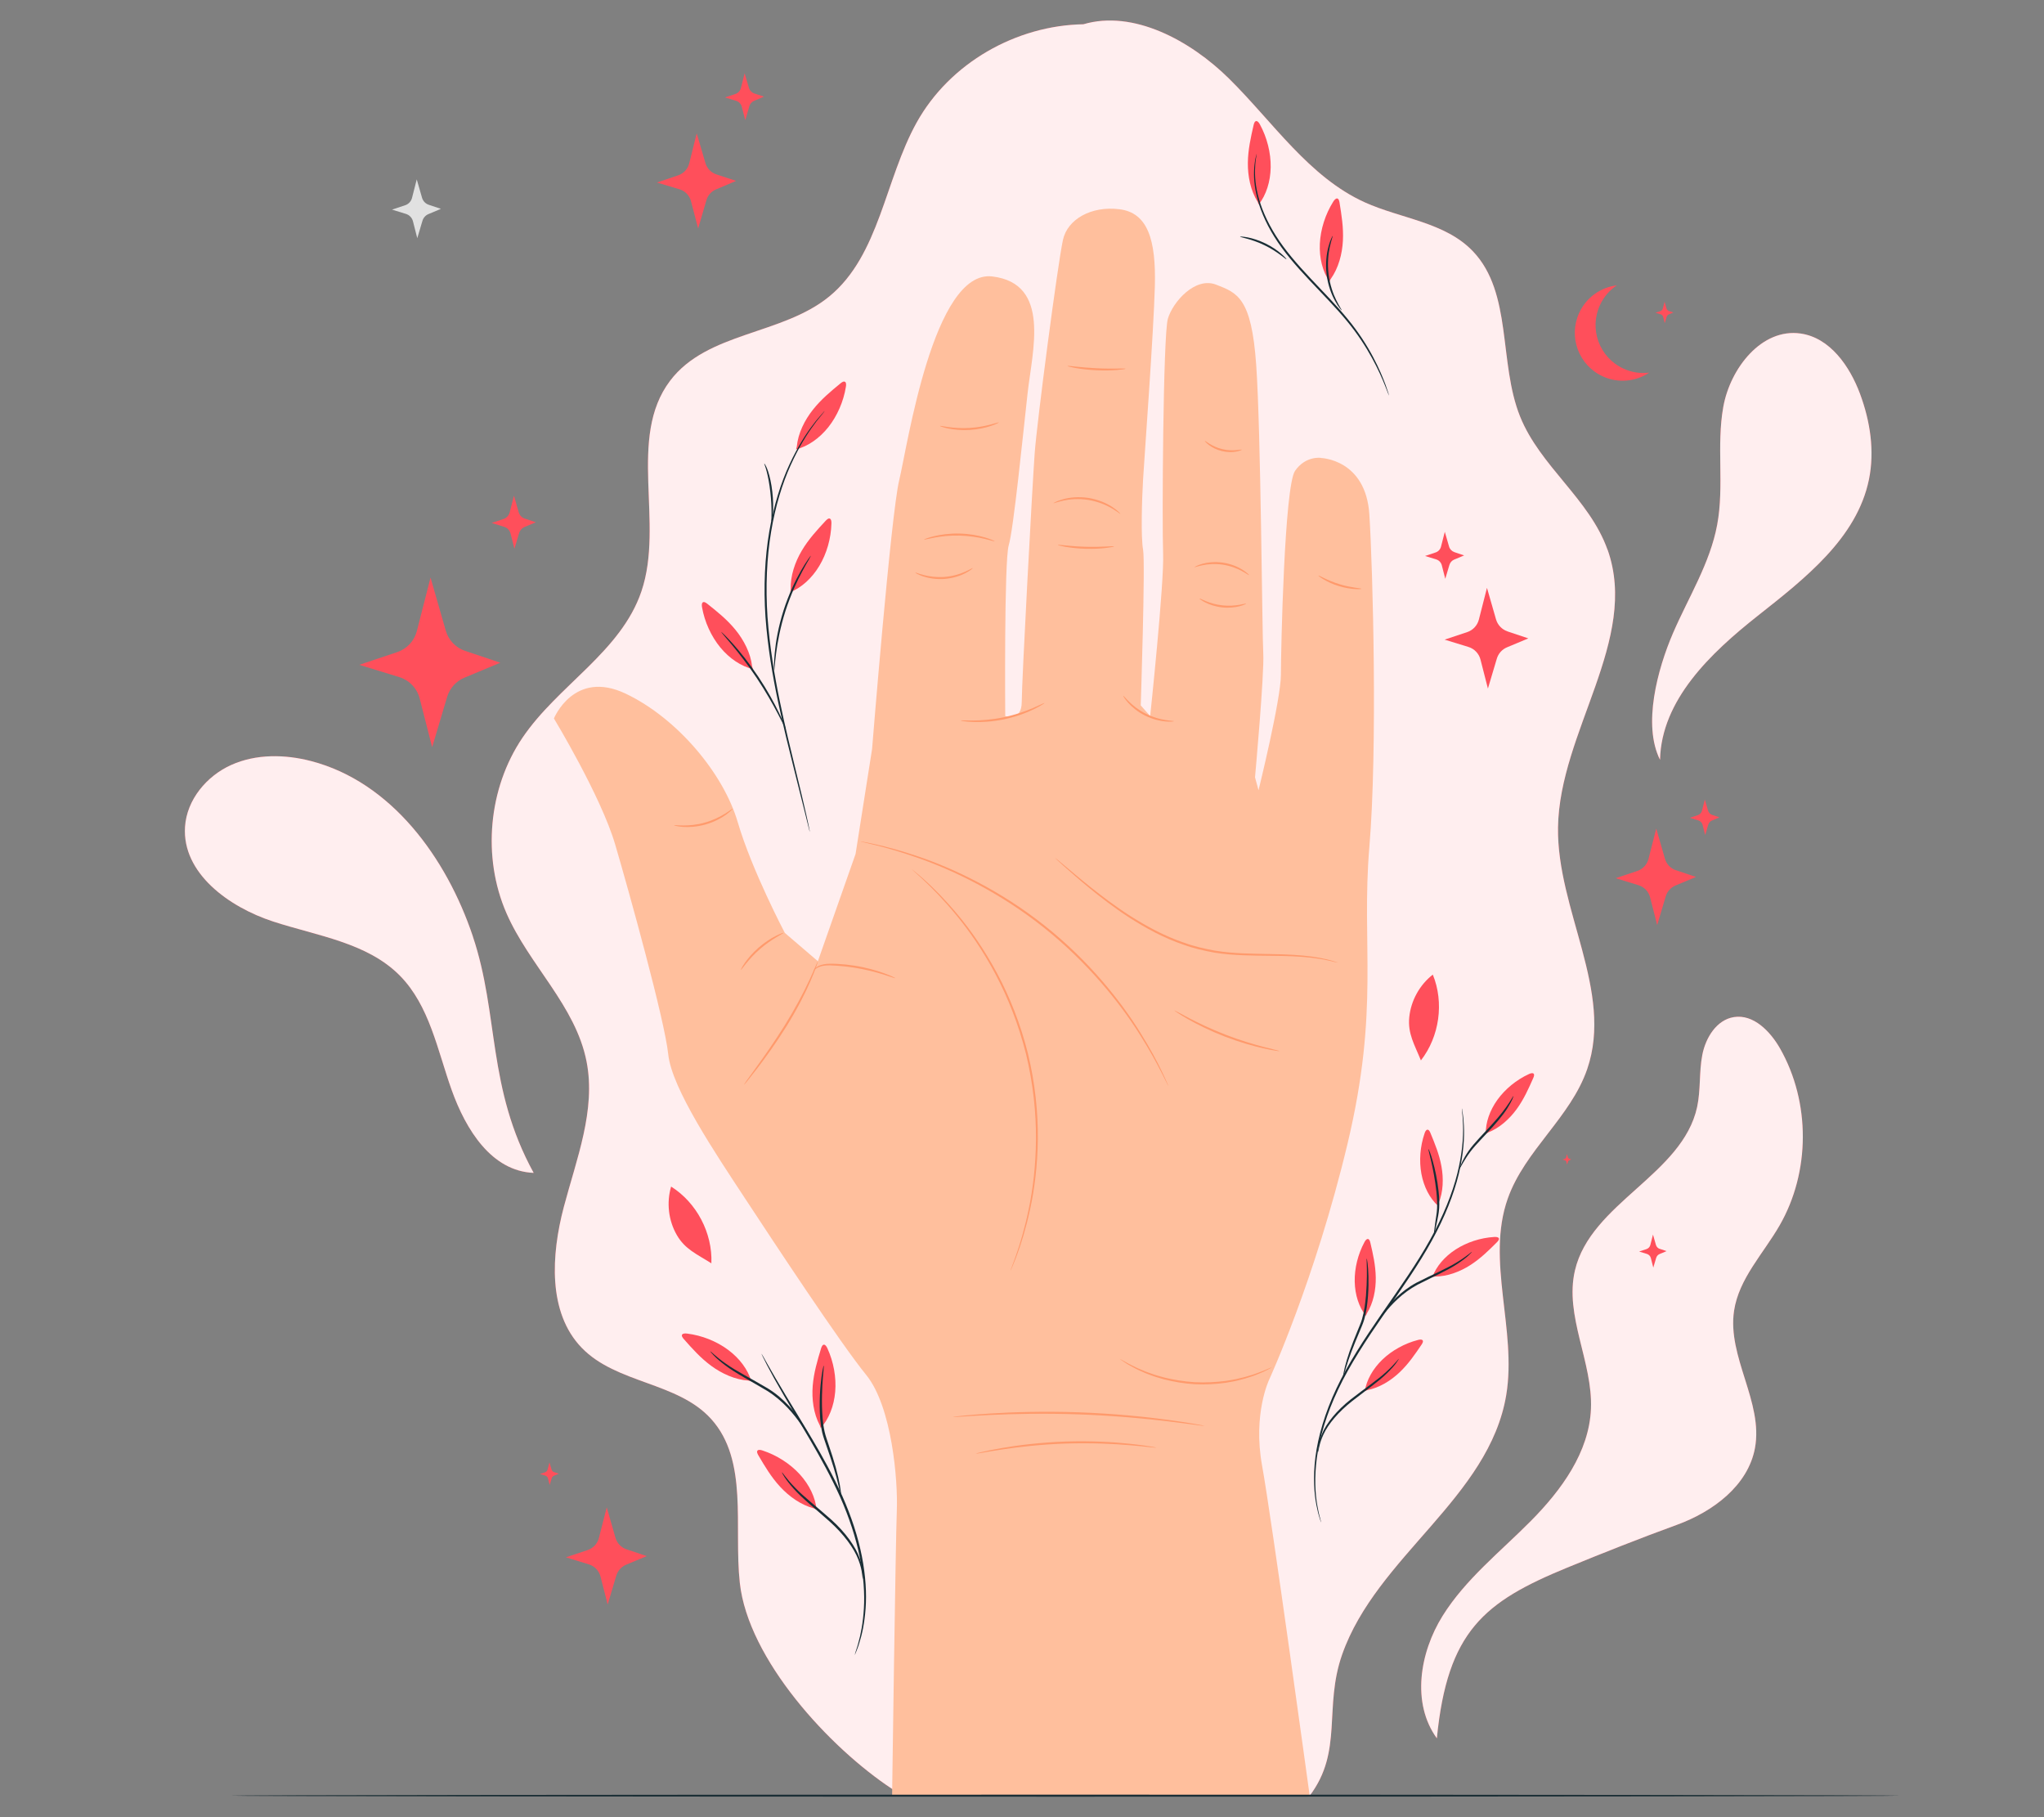 <?xml version="1.0" encoding="UTF-8"?>
<svg id="Layer_2" data-name="Layer 2" xmlns="http://www.w3.org/2000/svg" viewBox="0 0 540 480">
  <rect x="0" y="0" width="540" height="480" fill="#808080" stroke="none"/>
  <defs>
    <style>
      .cls-1 {
        opacity: .9;
      }

      .cls-2 {
        fill: #e1e1e1;
      }

      .cls-2, .cls-3, .cls-4, .cls-5, .cls-6, .cls-7, .cls-8 {
        stroke-width: 0px;
      }

      .cls-3 {
        fill: none;
      }

      .cls-4 {
        fill: #1a2e35;
      }

      .cls-5 {
        fill: #fff;
      }

      .cls-6 {
        fill: #ff9a6c;
      }

      .cls-7 {
        fill: #ff4f5b;
      }

      .cls-8 {
        fill: #ffbf9d;
      }
    </style>
  </defs>
  <g id="Layer_2-2" data-name="Layer 2">
    <g>
      <g>
        <path class="cls-2" d="m113.26,54.09l3.22,1.08-3.29,1.38c-.76.32-1.34.96-1.58,1.76l-1.37,4.61-1.14-4.47c-.24-.93-.94-1.67-1.86-1.95l-3.67-1.13,3.48-1.16c.89-.3,1.57-1.03,1.8-1.93l1.25-4.9,1.4,4.86c.25.87.91,1.56,1.77,1.85Z"/>
        <g>
          <path class="cls-7" d="m379.6,459.17c-6.73-9.27-4.55-22.61,1.51-32.33,6.06-9.72,15.28-16.96,23.34-25.1,8.06-8.14,15.38-18.14,15.86-29.58.52-12.36-7.05-24.55-4.23-36.59,4.17-17.81,28.42-25.29,32.28-43.17.97-4.51.49-9.24,1.37-13.77.88-4.53,3.77-9.24,8.33-9.97,5.18-.83,9.62,3.75,12.22,8.31,8.06,14.18,8,32.63-.15,46.75-4.28,7.43-10.74,14.03-12.01,22.51-1.84,12.22,7.77,24.13,5.52,36.28-1.84,9.92-11.13,16.81-20.61,20.26s-19.66,7.48-28.99,11.31c-22,9.04-31.64,16.8-34.44,45.09"/>
          <g class="cls-1">
            <path class="cls-5" d="m379.6,459.17c-6.73-9.27-4.55-22.61,1.51-32.33,6.06-9.72,15.28-16.96,23.34-25.1,8.06-8.14,15.38-18.14,15.86-29.58.52-12.36-7.05-24.55-4.23-36.59,4.17-17.81,28.42-25.29,32.28-43.17.97-4.51.49-9.24,1.37-13.77.88-4.53,3.77-9.24,8.33-9.97,5.18-.83,9.62,3.75,12.22,8.31,8.06,14.18,8,32.63-.15,46.75-4.28,7.43-10.74,14.03-12.01,22.51-1.84,12.22,7.77,24.13,5.52,36.28-1.84,9.92-11.13,16.81-20.61,20.26s-19.66,7.48-28.99,11.31c-22,9.04-31.64,16.8-34.44,45.09"/>
          </g>
        </g>
        <g>
          <path class="cls-7" d="m424.69,145.21c-4.74-13.37-17.82-22.05-23.1-35.19-5.71-14.2-1.98-32.59-12.41-43.59-7.36-7.76-19.01-8.63-28.66-13-14.71-6.67-24.23-21.22-35.82-32.66-10.29-10.16-25.37-18.24-38.49-14.36-17.64.29-35.26,10.13-44.06,25.99-8.39,15.11-9.8,34.99-23.01,45.86-12.48,10.28-32.31,9.34-42.12,22.33-11.37,15.05-1.47,37.61-7.56,55.6-5.42,16-22.04,24.79-31.45,38.71-9,13.31-10.66,31.51-4.22,46.29,5.98,13.72,18.28,24.46,21.17,39.2,2.52,12.85-2.67,25.78-6.01,38.43-3.34,12.66-4.26,27.89,4.72,37.18,9.2,9.53,25.32,8.99,34.21,18.82,9.93,10.99,5.94,28.38,7.57,43.29,2.21,20.19,23.64,43.5,40.27,54.45l110.3,1.75c8.88-11.76,3.64-23.25,8.55-37.25,9.1-25.96,38.88-41.44,43.37-68.63,2.83-17.17-5.39-35.45.39-51.82,4.49-12.74,16.62-21.46,21-34.24,7.03-20.5-8.04-42.08-7.72-63.81.38-25.29,21.52-49.6,13.1-73.36Z"/>
          <g class="cls-1">
            <path class="cls-5" d="m424.69,145.21c-4.74-13.37-17.82-22.05-23.1-35.19-5.71-14.2-1.98-32.59-12.41-43.59-7.36-7.76-19.01-8.63-28.66-13-14.71-6.67-24.23-21.22-35.82-32.66-10.29-10.16-25.37-18.24-38.49-14.36-17.64.29-35.26,10.13-44.06,25.99-8.39,15.11-9.8,34.99-23.01,45.86-12.48,10.28-32.31,9.34-42.12,22.33-11.37,15.05-1.47,37.61-7.56,55.6-5.42,16-22.04,24.79-31.45,38.71-9,13.31-10.66,31.51-4.22,46.29,5.98,13.72,18.28,24.46,21.17,39.2,2.52,12.85-2.67,25.78-6.01,38.43-3.34,12.66-4.26,27.89,4.72,37.18,9.2,9.53,25.32,8.99,34.21,18.82,9.93,10.99,5.94,28.38,7.57,43.29,2.21,20.19,23.64,43.5,40.27,54.45l110.3,1.75c8.88-11.76,3.64-23.25,8.55-37.25,9.1-25.96,38.88-41.44,43.37-68.63,2.83-17.17-5.39-35.45.39-51.82,4.49-12.74,16.62-21.46,21-34.24,7.03-20.5-8.04-42.08-7.72-63.81.38-25.29,21.52-49.6,13.1-73.36Z"/>
          </g>
        </g>
        <g>
          <path class="cls-7" d="m124.93,247.35c-6.96-20.77-21.54-40.8-42.75-46.32-6.93-1.8-14.51-1.91-21.05,1.01-6.54,2.92-11.79,9.21-12.25,16.36-.79,12.26,11.6,21.2,23.27,25.01,11.68,3.82,24.87,5.56,33.5,14.31,7.83,7.94,9.92,19.68,13.67,30.18,3.75,10.5,10.53,21.46,21.67,21.91-12.36-22.52-9.1-41.69-16.07-62.46Z"/>
          <g class="cls-1">
            <path class="cls-5" d="m124.93,247.35c-6.96-20.77-21.54-40.8-42.75-46.32-6.93-1.8-14.51-1.91-21.05,1.01-6.54,2.92-11.79,9.21-12.25,16.36-.79,12.26,11.6,21.2,23.27,25.01,11.68,3.82,24.87,5.56,33.5,14.31,7.83,7.94,9.92,19.68,13.67,30.18,3.75,10.5,10.53,21.46,21.67,21.91-12.36-22.52-9.1-41.69-16.07-62.46Z"/>
          </g>
        </g>
        <g>
          <path class="cls-7" d="m438.56,200.7c-4.65-9.23-.66-23.98,3.43-33.47,4.1-9.49,9.79-18.47,11.67-28.63,1.9-10.23-.23-20.88,1.61-31.12,1.84-10.24,10.16-20.88,20.46-19.38,7.74,1.13,12.94,8.6,15.67,15.93,2.68,7.21,3.9,15.11,2.35,22.65-3.19,15.52-16.98,26.18-29.4,36-12.43,9.83-25.41,22.17-25.79,38.01"/>
          <g class="cls-1">
            <path class="cls-5" d="m438.56,200.7c-4.65-9.23-.66-23.98,3.43-33.47,4.1-9.49,9.79-18.47,11.67-28.63,1.9-10.23-.23-20.88,1.61-31.12,1.84-10.24,10.16-20.88,20.46-19.38,7.74,1.13,12.94,8.6,15.67,15.93,2.68,7.21,3.9,15.11,2.35,22.65-3.19,15.52-16.98,26.18-29.4,36-12.43,9.83-25.41,22.17-25.79,38.01"/>
          </g>
        </g>
        <g>
          <path class="cls-8" d="m349.01,120.98s11.83.31,12.76,14.94c.93,14.63,2.18,61.95,0,87.79-2.18,25.84,2.77,42.65-5.78,78.45-8.54,35.8-20.69,62.26-20.69,62.26,0,0-4.36,9.03-1.87,22.73,2.49,13.7,12.57,87.17,12.57,87.17h-110.32s.93-67.55,1.25-75.34c.31-7.78-1.25-27.4-8.09-35.8-6.85-8.41-24.28-34.87-32.06-46.7-7.78-11.83-19.3-28.95-20.24-37.98-.93-9.03-10.27-42.65-14.01-55.41-3.74-12.76-16.19-33.31-16.19-33.31,0,0,5.29-13.07,18.99-6.54,13.7,6.54,25.84,21.17,29.57,33.93,3.74,12.76,12.45,29.26,12.45,29.26l8.72,7.47,9.96-28.33,4.36-27.71s4.98-61.95,7.16-70.98c2.18-9.03,9.03-55.72,24.59-53.86,15.57,1.87,10.58,19.61,9.34,30.82-1.25,11.21-3.74,36.11-4.98,40.16-1.25,4.05-.93,45.14-.93,45.14,0,0,4.36,1.56,4.36-3.74s2.8-57.28,3.42-65.69c.62-8.41,6.04-49.78,7.47-56.35,1.19-5.44,7.47-9.03,14.94-8.09,7.47.93,9.65,8.09,9.34,20.24-.31,12.14-2.8,45.76-3.11,51.05-.31,5.29-.62,15.25,0,18.68s-.62,41.09-.62,41.09l2.49,2.8s3.74-35.18,3.42-42.96c-.31-7.78,0-57.59,1.25-61.95s7.16-11.21,12.76-9.03,9.34,3.42,10.58,21.17c1.25,17.74,1.56,70.98,1.87,76.27.31,5.29-2.18,32.69-2.18,32.69l.93,3.42s5.91-23.97,5.91-30.51.93-49.81,3.74-53.86c2.8-4.05,6.85-3.42,6.85-3.42Z"/>
          <path class="cls-6" d="m296.74,183.79c.13-.13,2.15,2.85,6,4.75,3.82,1.95,7.42,1.8,7.39,1.97,0,.06-.87.18-2.3.05-1.42-.12-3.37-.57-5.33-1.55-1.96-.99-3.49-2.28-4.43-3.35-.95-1.06-1.38-1.84-1.33-1.87Z"/>
          <path class="cls-6" d="m253.86,190.32c0-.09,1.29.02,3.35,0,2.06-.02,4.91-.22,7.99-.86,3.08-.65,5.77-1.61,7.66-2.42,1.9-.81,3.03-1.42,3.07-1.34.02.03-.25.21-.74.52-.49.31-1.23.71-2.17,1.17-1.87.91-4.59,1.94-7.71,2.6-3.12.65-6.02.8-8.1.72-1.04-.04-1.88-.11-2.46-.19-.58-.08-.89-.14-.89-.18Z"/>
          <path class="cls-6" d="m278.8,226.65s.24.16.66.51c.46.38,1.07.9,1.84,1.54,1.6,1.33,3.88,3.29,6.79,5.61,2.91,2.31,6.42,5.01,10.55,7.66,4.14,2.61,8.89,5.26,14.25,7.07,2.66.97,5.36,1.56,7.98,2.05,2.63.44,5.2.63,7.65.74,4.91.2,9.34.15,13.07.38,3.72.21,6.72.67,8.75,1.16,1.02.22,1.79.46,2.32.63.52.16.8.26.79.28,0,.02-.29-.04-.82-.17-.53-.13-1.31-.34-2.33-.53-2.03-.42-5.02-.82-8.73-.98-3.71-.18-8.14-.09-13.07-.27-2.46-.09-5.05-.28-7.71-.71-2.64-.49-5.38-1.08-8.06-2.06-5.41-1.83-10.19-4.51-14.34-7.16-4.14-2.68-7.64-5.43-10.53-7.78-2.88-2.36-5.13-4.37-6.69-5.75-.74-.68-1.33-1.21-1.77-1.61-.4-.37-.61-.58-.59-.59Z"/>
          <path class="cls-6" d="m310.25,266.9s.4.15,1.06.52c.66.37,1.63.89,2.83,1.51,2.4,1.26,5.77,2.88,9.61,4.37,3.85,1.49,7.44,2.55,10.05,3.23,1.31.34,2.37.61,3.11.78.74.18,1.14.3,1.13.33,0,.04-.42-.01-1.18-.13-.75-.11-1.83-.32-3.16-.62-2.65-.59-6.28-1.61-10.16-3.1-3.87-1.5-7.24-3.19-9.6-4.53-1.18-.67-2.12-1.24-2.75-1.67-.63-.42-.98-.66-.96-.69Z"/>
          <path class="cls-6" d="m227.33,222.25s.1,0,.28.03c.21.04.48.09.8.15.7.15,1.75.31,3.08.64,2.67.59,6.5,1.6,11.12,3.17,9.24,3.12,21.65,8.94,33.37,18.26,11.73,9.3,20.22,20.07,25.34,28.37,2.59,4.15,4.44,7.65,5.61,10.12.61,1.22,1.02,2.2,1.32,2.86.13.31.24.55.32.75.07.17.1.26.09.26s-.06-.08-.14-.24c-.1-.19-.22-.43-.37-.73-.33-.64-.76-1.6-1.41-2.81-1.23-2.43-3.13-5.9-5.74-10.01-5.19-8.22-13.69-18.89-25.36-28.15-11.66-9.27-23.98-15.12-33.16-18.32-4.6-1.62-8.4-2.68-11.05-3.33-1.32-.35-2.36-.55-3.05-.73-.32-.08-.59-.15-.79-.2-.18-.05-.27-.08-.27-.09Z"/>
          <path class="cls-6" d="m266.96,335.67s.02-.1.08-.29c.08-.22.18-.49.3-.83.25-.74.7-1.79,1.16-3.2.98-2.78,2.22-6.88,3.29-12.05,1.08-5.16,1.86-11.42,1.9-18.39.05-6.97-.74-14.64-2.62-22.46-1.95-7.81-4.81-14.97-8.08-21.13-3.27-6.16-6.86-11.34-10.21-15.42-3.34-4.08-6.34-7.14-8.49-9.15-1.05-1.04-1.94-1.76-2.5-2.3-.27-.25-.48-.45-.65-.6-.14-.14-.22-.21-.21-.22,0,0,.09.05.24.18.18.15.4.33.68.56.59.51,1.5,1.21,2.58,2.23,2.21,1.97,5.25,5,8.64,9.07,3.39,4.06,7.04,9.25,10.35,15.43,3.31,6.17,6.2,13.38,8.16,21.23,1.9,7.86,2.67,15.59,2.6,22.59-.07,7.01-.9,13.29-2.03,18.47-1.12,5.18-2.42,9.27-3.46,12.04-.48,1.4-.97,2.44-1.25,3.17-.14.34-.26.6-.35.81-.08.18-.13.27-.13.27Z"/>
          <path class="cls-6" d="m214.89,256.49s.09-.33.51-.75c.42-.42,1.21-.85,2.25-1.03,1.04-.2,2.28-.16,3.64-.1,1.36.07,2.85.22,4.41.46,3.11.48,5.86,1.28,7.79,1.98.97.35,1.74.67,2.26.91.52.24.8.39.79.43-.03.08-1.22-.38-3.17-.99-1.95-.6-4.68-1.33-7.75-1.81-1.54-.24-3.01-.4-4.35-.49-1.35-.09-2.56-.17-3.55-.02-.99.13-1.74.47-2.18.81-.44.34-.61.62-.65.59Z"/>
          <path class="cls-6" d="m196.52,286.56s.27-.47.83-1.25c.62-.86,1.43-1.98,2.4-3.32,2.02-2.8,4.78-6.69,7.57-11.16,2.78-4.47,5-8.7,6.45-11.83.73-1.56,1.3-2.84,1.67-3.73.38-.89.61-1.37.64-1.36.03.01-.13.52-.45,1.44-.32.92-.83,2.22-1.52,3.81-1.37,3.18-3.54,7.46-6.34,11.95-2.8,4.49-5.62,8.35-7.72,11.1-1.05,1.37-1.92,2.47-2.53,3.22-.61.75-.97,1.15-1,1.13Z"/>
          <path class="cls-6" d="m195.72,256.2c-.05-.03.32-.8,1.11-1.94.79-1.13,2.03-2.6,3.63-3.99,1.6-1.39,3.23-2.41,4.46-3.03,1.23-.63,2.05-.89,2.07-.83.08.15-3.06,1.52-6.19,4.26-3.15,2.71-4.95,5.63-5.09,5.53Z"/>
          <path class="cls-6" d="m178.09,217.99c0-.18,3.76.56,8.16-.72,4.42-1.22,7.24-3.81,7.33-3.66.04.04-.6.74-1.83,1.63-1.23.89-3.11,1.9-5.36,2.54-2.25.63-4.38.75-5.89.64-1.52-.11-2.43-.37-2.42-.43Z"/>
          <path class="cls-6" d="m295.78,358.93s.54.25,1.47.78c.46.27,1.02.59,1.71.91.68.33,1.43.75,2.32,1.09.87.38,1.83.78,2.89,1.12,1.04.4,2.2.69,3.4,1.03,2.43.59,5.16,1.06,8.05,1.24,2.89.14,5.65-.02,8.14-.33,1.24-.2,2.42-.37,3.5-.65,1.09-.22,2.09-.52,3-.8.92-.24,1.71-.58,2.43-.83.72-.24,1.31-.5,1.8-.72.98-.42,1.53-.64,1.54-.61.02.03-.5.31-1.46.8-.47.25-1.06.53-1.78.81-.71.28-1.5.64-2.42.91-.91.3-1.91.62-3.01.87-1.09.3-2.28.48-3.53.7-2.51.35-5.31.53-8.24.38-2.93-.18-5.68-.67-8.14-1.3-1.22-.36-2.38-.67-3.43-1.09-1.07-.36-2.03-.79-2.9-1.2-.89-.37-1.63-.82-2.3-1.17-.68-.35-1.23-.7-1.67-1-.9-.59-1.38-.92-1.36-.95Z"/>
          <path class="cls-6" d="m251.74,374.28s.23-.06.67-.11c.5-.05,1.14-.13,1.93-.21,1.68-.18,4.12-.38,7.13-.58,6.03-.39,14.38-.64,23.59-.32,9.22.33,17.53,1.17,23.52,1.99,2.99.41,5.41.78,7.07,1.08.79.14,1.42.26,1.91.35.44.09.66.14.66.16,0,.02-.24,0-.68-.05-.49-.06-1.13-.15-1.93-.25-1.67-.24-4.09-.55-7.09-.91-5.99-.72-14.29-1.5-23.49-1.83-9.2-.32-17.53-.13-23.55.16-3.01.14-5.45.29-7.13.41-.8.05-1.44.09-1.94.11-.44.02-.68.02-.68,0Z"/>
          <path class="cls-6" d="m257.8,383.97s.16-.07.47-.15c.37-.09.82-.2,1.36-.33,1.18-.28,2.91-.63,5.05-1,4.28-.75,10.25-1.49,16.89-1.72,6.64-.21,12.65.13,16.97.6,2.16.23,3.9.46,5.1.66.55.09,1,.17,1.38.24.31.06.48.1.48.12s-.17.01-.49-.01c-.38-.04-.84-.08-1.39-.14-1.2-.14-2.95-.31-5.11-.49-4.32-.37-10.3-.65-16.91-.44-6.61.22-12.56.9-16.84,1.56-2.14.32-3.87.61-5.07.83-.55.09-1,.17-1.38.23-.32.05-.48.06-.49.05Z"/>
          <path class="cls-6" d="m315.54,149.8s.73-.49,2.09-.87c1.35-.38,3.33-.62,5.47-.31,2.14.32,3.97,1.11,5.15,1.87,1.19.75,1.79,1.4,1.75,1.44-.06.07-.73-.46-1.94-1.11-1.2-.65-2.98-1.36-5.04-1.67-2.07-.3-3.97-.13-5.31.15-1.34.28-2.15.59-2.18.51Z"/>
          <path class="cls-6" d="m316.89,158.1c.07-.16,2.54,1.45,6.04,1.8,3.49.41,6.25-.62,6.29-.45.02.06-.63.39-1.77.69-1.14.29-2.78.49-4.58.3-1.8-.2-3.36-.75-4.4-1.28-1.05-.53-1.61-1-1.58-1.05Z"/>
          <path class="cls-6" d="m278.28,132.93s.22-.16.65-.37c.43-.22,1.09-.46,1.92-.69,1.66-.47,4.09-.75,6.72-.34,2.63.42,4.85,1.43,6.29,2.39.72.48,1.28.91,1.62,1.25.35.33.53.52.51.55-.06.07-.86-.63-2.32-1.48-1.46-.85-3.63-1.78-6.18-2.19-2.55-.4-4.9-.19-6.55.18-1.65.36-2.63.78-2.67.69Z"/>
          <path class="cls-6" d="m279.45,143.94c.03-.16,3.33.4,7.44.49,4.11.12,7.43-.26,7.45-.1,0,.07-.81.25-2.16.41-1.35.16-3.23.28-5.3.22-2.07-.06-3.94-.27-5.28-.5-1.34-.23-2.15-.46-2.14-.52Z"/>
          <path class="cls-6" d="m244.12,142.52c-.02-.06.97-.48,2.66-.89,1.68-.41,4.08-.76,6.73-.7,2.65.07,5.03.53,6.69,1.03,1.66.49,2.63.96,2.61,1.02-.03.08-1.04-.26-2.71-.65-1.66-.4-4-.79-6.61-.86-2.61-.06-4.96.22-6.64.54-1.68.31-2.71.6-2.73.52Z"/>
          <path class="cls-6" d="m241.82,151.26c.04-.08.85.28,2.23.64,1.37.36,3.33.65,5.49.49,2.16-.17,4.05-.76,5.35-1.34,1.3-.57,2.05-1.06,2.1-.98.03.04-.65.65-1.94,1.32-1.29.68-3.23,1.35-5.47,1.53-2.23.17-4.26-.19-5.64-.65-1.39-.46-2.15-.95-2.12-1Z"/>
          <path class="cls-6" d="m248.3,112.51c.03-.17,3.5.81,7.85.53,4.36-.24,7.68-1.62,7.74-1.46.02.06-.77.48-2.15.94-1.37.46-3.34.92-5.56,1.05-2.22.13-4.23-.09-5.64-.38-1.42-.29-2.26-.62-2.24-.68Z"/>
          <path class="cls-6" d="m282.02,96.68c.03-.16,3.43.4,7.66.59,4.23.21,7.67-.03,7.68.13,0,.07-.85.22-2.24.33-1.39.11-3.33.17-5.47.07-2.13-.1-4.06-.34-5.43-.58-1.38-.24-2.22-.47-2.2-.54Z"/>
          <path class="cls-6" d="m318.29,116.46c.1-.13,1.85,1.54,4.65,2.18,2.79.69,5.1-.02,5.13.14.02.06-.52.32-1.48.5-.95.18-2.32.22-3.77-.13-1.45-.35-2.66-1-3.42-1.59-.77-.59-1.14-1.07-1.1-1.11Z"/>
          <path class="cls-6" d="m348.29,152.03c.09-.14,2.38,1.31,5.54,2.27,3.15.98,5.86,1.07,5.85,1.23.02.13-2.77.28-6.01-.73-3.25-.99-5.47-2.68-5.38-2.78Z"/>
        </g>
        <path class="cls-4" d="m502,474.32c0,.15-98.76.27-220.56.27s-220.59-.12-220.59-.27,98.74-.27,220.59-.27,220.56.12,220.56.27Z"/>
        <g>
          <path class="cls-4" d="m386.2,292.73s.03.1.07.3c.04.24.08.53.14.89.05.39.14.88.19,1.46.04.59.09,1.26.14,2.01.16,3.02-.08,7.44-1.35,12.72-1.28,5.27-3.65,11.32-7.11,17.59-3.44,6.28-7.98,12.72-12.66,19.48-4.69,6.77-9.01,13.33-12.06,19.77-3.07,6.42-4.9,12.63-5.64,17.95-.73,5.33-.44,9.73.08,12.68.14.73.27,1.39.38,1.96.12.57.26,1.04.36,1.42.09.36.16.65.22.88.05.2.06.3.05.31,0,0-.05-.09-.11-.29-.07-.23-.16-.51-.27-.86-.11-.38-.27-.85-.41-1.41-.13-.58-.27-1.23-.43-1.96-.59-2.97-.95-7.39-.27-12.78.69-5.38,2.5-11.65,5.56-18.13,3.05-6.49,7.38-13.1,12.07-19.87,4.69-6.77,9.22-13.18,12.67-19.41,3.47-6.22,5.86-12.21,7.18-17.43,1.31-5.22,1.61-9.6,1.52-12.61-.03-.75-.06-1.41-.09-2-.03-.58-.1-1.07-.14-1.46-.03-.37-.06-.66-.08-.9-.01-.2-.02-.31,0-.31Z"/>
          <path class="cls-7" d="m375.8,354c-.25-.25-.77-.17-1.21-.05-3.49.9-6.86,2.76-9.38,5.18-2.52,2.43-4.18,5.4-4.64,8.3l.64-.24c3.22-.62,6.25-2.51,8.58-4.73,2.33-2.22,4.06-4.77,5.77-7.29.26-.39.53-.89.25-1.17Z"/>
          <path class="cls-7" d="m361.32,327.28c-.35.01-.65.45-.86.85-1.71,3.17-2.63,6.9-2.56,10.4.07,3.5,1.12,6.74,2.95,9.04l.26-.63c1.73-2.79,2.4-6.29,2.35-9.51-.05-3.22-.74-6.22-1.43-9.18-.11-.46-.29-.99-.69-.98Z"/>
          <path class="cls-4" d="m369.57,358.93s-.21.43-.72,1.11c-.5.69-1.31,1.62-2.41,2.68-2.16,2.16-5.63,4.56-9.24,7.39-3.6,2.84-6.32,6.07-7.56,8.8-1.29,2.72-1.27,4.66-1.4,4.63-.03,0-.06-.47.04-1.32.09-.85.38-2.07.98-3.48,1.18-2.85,3.93-6.21,7.58-9.09,3.65-2.86,7.12-5.18,9.33-7.23,2.24-2.01,3.32-3.55,3.41-3.49Z"/>
          <path class="cls-7" d="m395.94,327.03c-.2-.29-.73-.31-1.18-.29-3.6.21-7.26,1.4-10.19,3.3-2.94,1.9-5.14,4.5-6.14,7.26l.67-.11c3.28,0,6.61-1.27,9.32-3.01,2.71-1.73,4.9-3.9,7.05-6.05.33-.33.69-.77.47-1.1Z"/>
          <path class="cls-4" d="m388.87,330.68s-.29.38-.92.96c-.63.58-1.61,1.35-2.89,2.18-2.55,1.72-6.44,3.41-10.55,5.52-4.07,2.17-6.96,5.32-8.84,7.67-1.89,2.37-2.89,3.98-2.97,3.92-.03-.02.18-.44.62-1.18.44-.73,1.11-1.77,2.02-3,1.82-2.43,4.71-5.7,8.89-7.94,4.16-2.13,8.03-3.75,10.61-5.35,2.6-1.55,3.97-2.87,4.04-2.79Z"/>
          <path class="cls-7" d="m405.1,283.56c-.29-.2-.79-.03-1.2.16-3.28,1.51-6.25,3.94-8.3,6.78-2.04,2.84-3.15,6.07-3.07,9l.58-.35c3.06-1.19,5.7-3.59,7.59-6.2,1.89-2.6,3.14-5.42,4.37-8.2.19-.43.36-.97.03-1.2Z"/>
          <path class="cls-4" d="m399.84,289.53s-.08.33-.33.9c-.26.55-.67,1.34-1.26,2.27-1.16,1.87-3.13,4.19-5.41,6.6-1.13,1.21-2.22,2.36-3.17,3.43-.94,1.06-1.7,2.11-2.28,3.01-1.17,1.82-1.73,3.05-1.82,3-.04-.02.06-.34.3-.91.24-.56.61-1.37,1.16-2.32.55-.95,1.28-2.04,2.23-3.15.94-1.1,2.02-2.26,3.15-3.48,2.28-2.41,4.26-4.65,5.49-6.43,1.26-1.75,1.84-2.97,1.94-2.93Z"/>
          <path class="cls-4" d="m361.07,332.39s.13.44.23,1.26c.1.82.19,2.01.23,3.49.04,1.47.02,3.23-.12,5.18-.16,1.95-.38,4.1-1.02,6.29-.33,1.11-.79,2.1-1.19,3.08-.4.97-.79,1.91-1.17,2.81-.73,1.8-1.35,3.43-1.81,4.82-.94,2.78-1.32,4.55-1.42,4.53-.04,0,.01-.46.17-1.27.15-.81.43-1.97.85-3.39.42-1.42,1-3.08,1.71-4.89.36-.91.75-1.85,1.14-2.83.39-.98.85-1.99,1.16-3.03.62-2.12.86-4.25,1.04-6.16.16-1.93.22-3.67.24-5.14.01-1.47,0-2.65-.04-3.47-.03-.82-.04-1.28,0-1.28Z"/>
          <g>
            <path class="cls-7" d="m377.06,298.41c-.35.07-.57.55-.71.98-1.17,3.41-1.47,7.24-.83,10.68.64,3.44,2.21,6.47,4.38,8.44l.15-.66c1.26-3.03,1.34-6.6.76-9.77-.57-3.17-1.75-6.01-2.91-8.82-.18-.44-.45-.93-.84-.85Z"/>
            <path class="cls-4" d="m377.38,303.53c.07-.03.58,1.16,1.14,3.17.56,2,1.2,4.81,1.54,7.98.17,1.58.24,3.11.15,4.49-.09,1.4-.39,2.6-.58,3.62-.41,2.03-.7,3.28-.78,3.27-.08-.01.06-1.29.36-3.34.13-1.03.4-2.24.45-3.58.05-1.35-.03-2.84-.19-4.4-.34-3.12-.9-5.93-1.36-7.94-.45-2.02-.82-3.24-.73-3.27Z"/>
          </g>
        </g>
        <g>
          <path class="cls-4" d="m201.18,357.58s.18.25.46.75c.31.56.72,1.29,1.23,2.19,1.07,1.91,2.66,4.64,4.67,7.98,2.01,3.35,4.47,7.3,7.1,11.75,2.63,4.45,5.41,9.43,7.87,14.88,2.43,5.47,4.2,10.93,5.2,16.02.99,5.1,1.27,9.8.97,13.72-.28,3.92-.98,7.04-1.67,9.12-.29,1.06-.66,1.83-.85,2.37-.21.54-.33.81-.35.8-.02,0,.06-.3.23-.85.15-.56.48-1.34.73-2.4.61-2.09,1.23-5.2,1.46-9.08.24-3.88-.08-8.54-1.1-13.58-1.02-5.04-2.79-10.45-5.2-15.88-2.45-5.42-5.2-10.38-7.8-14.84-2.62-4.43-4.98-8.44-6.98-11.82-1.97-3.38-3.5-6.15-4.5-8.1-.51-.97-.87-1.74-1.13-2.25-.25-.52-.37-.8-.35-.81Z"/>
          <path class="cls-7" d="m200.16,383.12c.29-.25.85-.13,1.32.03,3.72,1.22,7.23,3.47,9.8,6.27,2.56,2.81,4.15,6.15,4.44,9.32l-.67-.3c-3.45-.9-6.59-3.16-8.96-5.73-2.37-2.57-4.06-5.45-5.74-8.3-.26-.44-.51-1-.18-1.29Z"/>
          <path class="cls-7" d="m217.72,355.19c.38.04.67.54.88.99,1.63,3.56,2.37,7.67,2.05,11.45-.32,3.78-1.69,7.22-3.83,9.59l-.23-.7c-1.68-3.14-2.16-6.99-1.88-10.47.28-3.48,1.24-6.68,2.2-9.85.15-.49.39-1.05.82-1.01Z"/>
          <path class="cls-4" d="m206.57,388.91c.1-.07,1.16,1.68,3.45,4.02,2.24,2.38,5.84,5.14,9.6,8.49,3.75,3.37,6.5,7.21,7.57,10.38.55,1.57.78,2.91.81,3.84.05.93-.02,1.44-.05,1.44-.15.02.01-2.08-1.19-5.12-1.15-3.04-3.87-6.73-7.58-10.06-3.72-3.32-7.3-6.16-9.49-8.65-1.11-1.23-1.92-2.3-2.42-3.07-.5-.78-.73-1.23-.7-1.25Z"/>
          <path class="cls-7" d="m180.24,352.49c.24-.3.81-.29,1.3-.23,3.89.48,7.76,2.02,10.81,4.29,3.05,2.26,5.25,5.24,6.14,8.3l-.72-.17c-3.56-.22-7.08-1.84-9.89-3.91-2.81-2.07-5.03-4.57-7.22-7.05-.34-.38-.69-.88-.43-1.23Z"/>
          <path class="cls-4" d="m187.64,356.94c.08-.08,1.47,1.44,4.18,3.31,2.68,1.92,6.76,3.94,11.12,6.55,4.38,2.71,7.28,6.46,9.08,9.22.9,1.39,1.56,2.57,1.98,3.39.42.83.62,1.3.59,1.32-.1.05-1.07-1.75-2.95-4.46-1.88-2.67-4.78-6.3-9.04-8.93-4.3-2.57-8.4-4.69-11.04-6.72-1.33-1-2.34-1.9-2.98-2.57-.65-.67-.96-1.08-.93-1.1Z"/>
          <path class="cls-4" d="m217.64,360.74s0,.5-.09,1.39c-.09.89-.2,2.17-.29,3.76-.08,1.59-.14,3.48-.1,5.58.07,2.09.17,4.42.7,6.75.26,1.15.69,2.27,1.04,3.36.36,1.09.7,2.14,1.04,3.15.64,2.02,1.15,3.86,1.5,5.42.36,1.56.57,2.84.68,3.73.11.89.13,1.38.09,1.39-.1.02-.4-1.94-1.22-5.01-.41-1.54-.96-3.35-1.63-5.35-.34-1-.7-2.05-1.07-3.13-.36-1.09-.79-2.2-1.08-3.42-.54-2.42-.63-4.77-.66-6.89-.01-2.12.09-4.03.24-5.62.15-1.6.32-2.88.49-3.76.16-.88.3-1.36.34-1.35Z"/>
        </g>
        <path class="cls-7" d="m187.94,333.7c-3.83-2.43-6.96-3.68-9.15-7.5-2.19-3.81-2.74-8.54-1.49-12.77,6.75,4.25,10.96,12.26,10.64,20.27"/>
        <path class="cls-7" d="m375.39,280.11c-1.7-4.21-3.51-7.05-3.08-11.42.44-4.38,2.74-8.54,6.22-11.25,3.02,7.38,1.77,16.35-3.15,22.67"/>
        <g>
          <path class="cls-7" d="m223.29,100.88c.3.25.26.82.18,1.31-.62,3.87-2.29,7.69-4.65,10.66-2.37,2.97-5.42,5.07-8.51,5.85l.19-.71c.34-3.55,2.08-7.01,4.25-9.75,2.16-2.74,4.74-4.87,7.29-6.97.4-.33.91-.66,1.24-.38Z"/>
          <path class="cls-4" d="m217.87,108.55s-.05.09-.17.25c-.14.18-.32.41-.54.69-.25.31-.55.68-.9,1.11-.36.43-.77.94-1.18,1.55-1.76,2.34-4.04,5.94-6.19,10.71-2.17,4.76-4.03,10.76-5.17,17.59-1.14,6.83-1.49,14.48-.96,22.45.58,7.98,1.85,15.51,3.25,22.3,1.41,6.79,2.9,12.86,4.14,17.96,1.24,5.1,2.23,9.23,2.87,12.1.33,1.43.55,2.55.71,3.31.07.36.13.64.17.86.04.2.05.3.04.3,0,0-.04-.09-.09-.29-.06-.22-.13-.5-.22-.85-.19-.79-.47-1.89-.81-3.28-.72-2.88-1.76-6.99-3.03-12.06-1.28-5.09-2.81-11.15-4.25-17.95-1.43-6.8-2.72-14.35-3.31-22.36-.54-8.01-.16-15.7,1.01-22.57,1.18-6.86,3.09-12.89,5.31-17.66,2.21-4.78,4.55-8.38,6.37-10.68.42-.6.84-1.1,1.22-1.53.36-.42.68-.78.94-1.08.24-.27.43-.49.58-.66.13-.15.21-.22.21-.21Z"/>
          <path class="cls-7" d="m219.3,137.03c.32.2.37.78.35,1.27-.1,3.92-1.24,7.93-3.2,11.18-1.95,3.26-4.7,5.74-7.65,6.93l.1-.73c-.13-3.56,1.14-7.22,2.92-10.23,1.78-3,4.05-5.46,6.3-7.88.35-.38.81-.78,1.18-.55Z"/>
          <path class="cls-7" d="m185.64,159.14c-.29.25-.25.82-.16,1.31.68,3.86,2.42,7.65,4.83,10.58,2.42,2.93,5.5,4.98,8.6,5.71l-.21-.71c-.4-3.54-2.2-6.97-4.41-9.68s-4.82-4.79-7.41-6.85c-.4-.32-.92-.65-1.25-.36Z"/>
          <path class="cls-4" d="m214.25,146.75s-.19.42-.6,1.13c-.42.7-1.01,1.73-1.69,3.02-1.38,2.57-3.08,6.24-4.45,10.48-1.35,4.24-2.09,8.22-2.46,11.12-.19,1.45-.31,2.63-.37,3.44-.07.81-.13,1.27-.16,1.26-.04,0-.05-.45-.04-1.28,0-.82.06-2.01.2-3.47.27-2.92.96-6.95,2.33-11.23,1.37-4.28,3.15-7.96,4.62-10.5.74-1.27,1.37-2.28,1.85-2.95.47-.67.74-1.04.77-1.01Z"/>
          <path class="cls-4" d="m201.9,122.44c.05-.04.59.7,1.02,2.06.45,1.35.88,3.27,1.12,5.42.25,2.15.26,4.12.17,5.53-.1,1.42-.32,2.28-.38,2.26-.08-.01,0-.88,0-2.28,0-1.4-.07-3.34-.32-5.46-.23-2.12-.6-4.03-.95-5.38-.33-1.36-.73-2.13-.66-2.17Z"/>
          <path class="cls-4" d="m190.53,166.91s.35.27.9.82c.56.55,1.33,1.37,2.27,2.41,1.86,2.08,4.29,5.1,6.66,8.65,2.37,3.56,4.22,6.96,5.43,9.48.61,1.26,1.07,2.29,1.36,3.02.29.72.44,1.13.41,1.15-.03.01-.24-.36-.6-1.06-.41-.79-.91-1.77-1.51-2.94-1.29-2.47-3.18-5.82-5.53-9.35-2.36-3.53-4.73-6.56-6.51-8.7-.84-1-1.56-1.84-2.13-2.52-.51-.59-.78-.93-.75-.96Z"/>
        </g>
        <g>
          <path class="cls-7" d="m331.93,31.98c.38.01.71.49.94.92,1.87,3.44,2.89,7.49,2.83,11.28-.06,3.8-1.19,7.32-3.16,9.83l-.28-.68c-1.89-3.02-2.63-6.82-2.59-10.32.04-3.49.78-6.75,1.52-9.97.11-.5.31-1.08.75-1.06Z"/>
          <path class="cls-7" d="m353.22,52.42c-.38,0-.74.45-1,.86-2.08,3.32-3.35,7.29-3.53,11.08-.18,3.79.73,7.38,2.54,10.01l.32-.66c2.08-2.9,3.05-6.65,3.23-10.13.18-3.49-.36-6.79-.89-10.05-.08-.51-.24-1.1-.68-1.11Z"/>
          <path class="cls-4" d="m366.98,104.52s-.12-.24-.3-.7c-.2-.51-.47-1.19-.8-2.04-.71-1.76-1.8-4.29-3.44-7.26-1.63-2.97-3.82-6.39-6.69-9.83-2.85-3.47-6.33-6.98-9.89-10.76-3.56-3.78-6.83-7.56-9.21-11.41-2.39-3.84-3.96-7.66-4.7-11.01-.79-3.34-.74-6.16-.52-8.05.06-.47.12-.88.17-1.26.08-.35.15-.65.21-.91.12-.49.18-.74.2-.74.02,0-.02.27-.1.76-.05.26-.1.56-.16.91-.04.37-.08.79-.12,1.25-.15,1.88-.15,4.66.68,7.94.78,3.29,2.36,7.05,4.75,10.83,2.38,3.8,5.63,7.54,9.18,11.31,3.56,3.77,7.04,7.31,9.88,10.81,2.87,3.49,5.05,6.95,6.64,9.96,1.6,3.01,2.64,5.58,3.3,7.37.33.9.56,1.6.71,2.08.15.48.22.73.2.74Z"/>
          <path class="cls-4" d="m352.07,62.29c.09.04-.35,1.11-.75,2.93-.4,1.81-.67,4.38-.33,7.19.35,2.81,1.22,5.25,2.05,6.91.82,1.67,1.5,2.61,1.43,2.66-.03.02-.22-.2-.55-.61-.33-.41-.75-1.05-1.21-1.88-.93-1.65-1.89-4.13-2.24-7.01-.34-2.88,0-5.53.5-7.35.25-.91.5-1.64.73-2.11.22-.48.35-.74.38-.73Z"/>
          <path class="cls-4" d="m339.88,68.49c-.11.13-2.36-2.06-5.79-3.7-3.41-1.68-6.52-2.11-6.49-2.28,0-.06.79-.04,2.04.2,1.24.24,2.94.75,4.68,1.6,1.74.85,3.18,1.87,4.14,2.7.96.83,1.46,1.43,1.42,1.48Z"/>
        </g>
        <path class="cls-7" d="m189.25,46.06l5.22,1.72-5.31,2.25c-1.23.52-2.17,1.57-2.54,2.86l-2.18,7.47-1.89-7.22c-.39-1.5-1.54-2.69-3.03-3.14l-5.95-1.79,5.62-1.91c1.43-.49,2.52-1.67,2.89-3.14l1.98-7.93,2.31,7.85c.41,1.41,1.49,2.52,2.88,2.98Z"/>
        <path class="cls-7" d="m199.26,24.68l2.58.85-2.62,1.11c-.61.26-1.07.78-1.25,1.41l-1.08,3.69-.93-3.56c-.19-.74-.76-1.33-1.49-1.55l-2.93-.88,2.77-.94c.71-.24,1.24-.83,1.43-1.55l.98-3.91,1.14,3.87c.2.69.74,1.24,1.42,1.47Z"/>
        <path class="cls-7" d="m384.24,145.85l2.57.86-2.63,1.1c-.61.25-1.07.77-1.26,1.4l-1.1,3.68-.91-3.57c-.19-.74-.75-1.33-1.49-1.56l-2.93-.9,2.78-.93c.71-.24,1.25-.82,1.43-1.54l1-3.91,1.12,3.88c.2.7.73,1.25,1.41,1.48Z"/>
        <path class="cls-7" d="m122.89,171.93l9.29,3.12-9.49,3.96c-2.2.92-3.87,2.78-4.56,5.07l-3.96,13.29-3.3-12.88c-.69-2.68-2.72-4.82-5.37-5.63l-10.58-3.25,10.03-3.36c2.56-.86,4.51-2.96,5.18-5.57l3.61-14.11,4.03,14.02c.72,2.51,2.63,4.51,5.11,5.34Z"/>
        <path class="cls-7" d="m398.25,166.78l5.52,1.85-5.63,2.35c-1.31.55-2.3,1.65-2.7,3.01l-2.35,7.89-1.96-7.65c-.41-1.59-1.61-2.86-3.19-3.34l-6.28-1.93,5.96-1.99c1.52-.51,2.68-1.75,3.08-3.31l2.14-8.38,2.39,8.32c.43,1.49,1.56,2.68,3.03,3.17Z"/>
        <path class="cls-7" d="m442.76,229.86l5.29,1.78-5.4,2.26c-1.25.52-2.21,1.58-2.59,2.88l-2.25,7.57-1.88-7.33c-.39-1.53-1.55-2.74-3.06-3.2l-6.02-1.85,5.71-1.91c1.46-.49,2.57-1.68,2.95-3.17l2.05-8.03,2.3,7.98c.41,1.43,1.5,2.57,2.91,3.04Z"/>
        <path class="cls-7" d="m438.48,329.87l1.81.61-1.85.77c-.43.18-.75.54-.89.99l-.77,2.59-.64-2.51c-.13-.52-.53-.94-1.04-1.1l-2.06-.63,1.95-.65c.5-.17.88-.58,1.01-1.08l.7-2.75.78,2.73c.14.49.51.88.99,1.04Z"/>
        <path class="cls-7" d="m138.64,136.98l2.91.98-2.97,1.24c-.69.29-1.21.87-1.43,1.59l-1.24,4.16-1.03-4.03c-.22-.84-.85-1.51-1.68-1.76l-3.31-1.02,3.14-1.05c.8-.27,1.41-.93,1.62-1.74l1.13-4.42,1.26,4.39c.23.79.82,1.41,1.6,1.67Z"/>
        <path class="cls-7" d="m452.32,215.25l1.95.65-1.99.83c-.46.19-.81.58-.96,1.06l-.83,2.79-.69-2.7c-.14-.56-.57-1.01-1.13-1.18l-2.22-.68,2.1-.7c.54-.18.95-.62,1.09-1.17l.76-2.96.85,2.94c.15.53.55.95,1.07,1.12Z"/>
        <path class="cls-7" d="m165.53,409.25l5.33,1.79-5.44,2.27c-1.26.53-2.22,1.59-2.61,2.9l-2.27,7.62-1.89-7.38c-.39-1.54-1.56-2.76-3.08-3.23l-6.07-1.86,5.75-1.92c1.47-.49,2.59-1.69,2.97-3.19l2.07-8.09,2.31,8.04c.41,1.44,1.51,2.58,2.93,3.06Z"/>
        <path class="cls-7" d="m428.9,97.37c-6.35-2.91-9.13-10.41-6.22-16.76,1.01-2.21,2.58-3.99,4.47-5.24-4.21.52-8.06,3.14-9.95,7.28-2.91,6.35-.13,13.85,6.22,16.76,4.14,1.9,8.76,1.37,12.29-.98-2.25.28-4.6-.04-6.81-1.06Z"/>
        <path class="cls-7" d="m440.91,82.15l1.18.39-1.2.5c-.28.12-.49.35-.58.64l-.5,1.68-.42-1.63c-.09-.34-.34-.61-.68-.71l-1.34-.41,1.27-.42c.32-.11.57-.37.66-.71l.46-1.79.51,1.77c.09.32.33.57.65.68Z"/>
        <path class="cls-7" d="m414.54,306.07l.58.19-.59.25c-.14.06-.24.17-.28.31l-.25.82-.2-.8c-.04-.17-.17-.3-.33-.35l-.66-.2.62-.21c.16-.05.28-.18.32-.35l.22-.88.25.87c.04.16.16.28.32.33Z"/>
        <path class="cls-7" d="m146.39,388.85l1.24.42-1.27.53c-.29.12-.52.37-.61.68l-.53,1.77-.44-1.72c-.09-.36-.36-.64-.72-.75l-1.41-.43,1.34-.45c.34-.11.6-.39.69-.74l.48-1.88.54,1.87c.1.34.35.6.68.71Z"/>
      </g>
      <rect class="cls-3" width="540" height="480"/>
    </g>
  </g>
</svg>